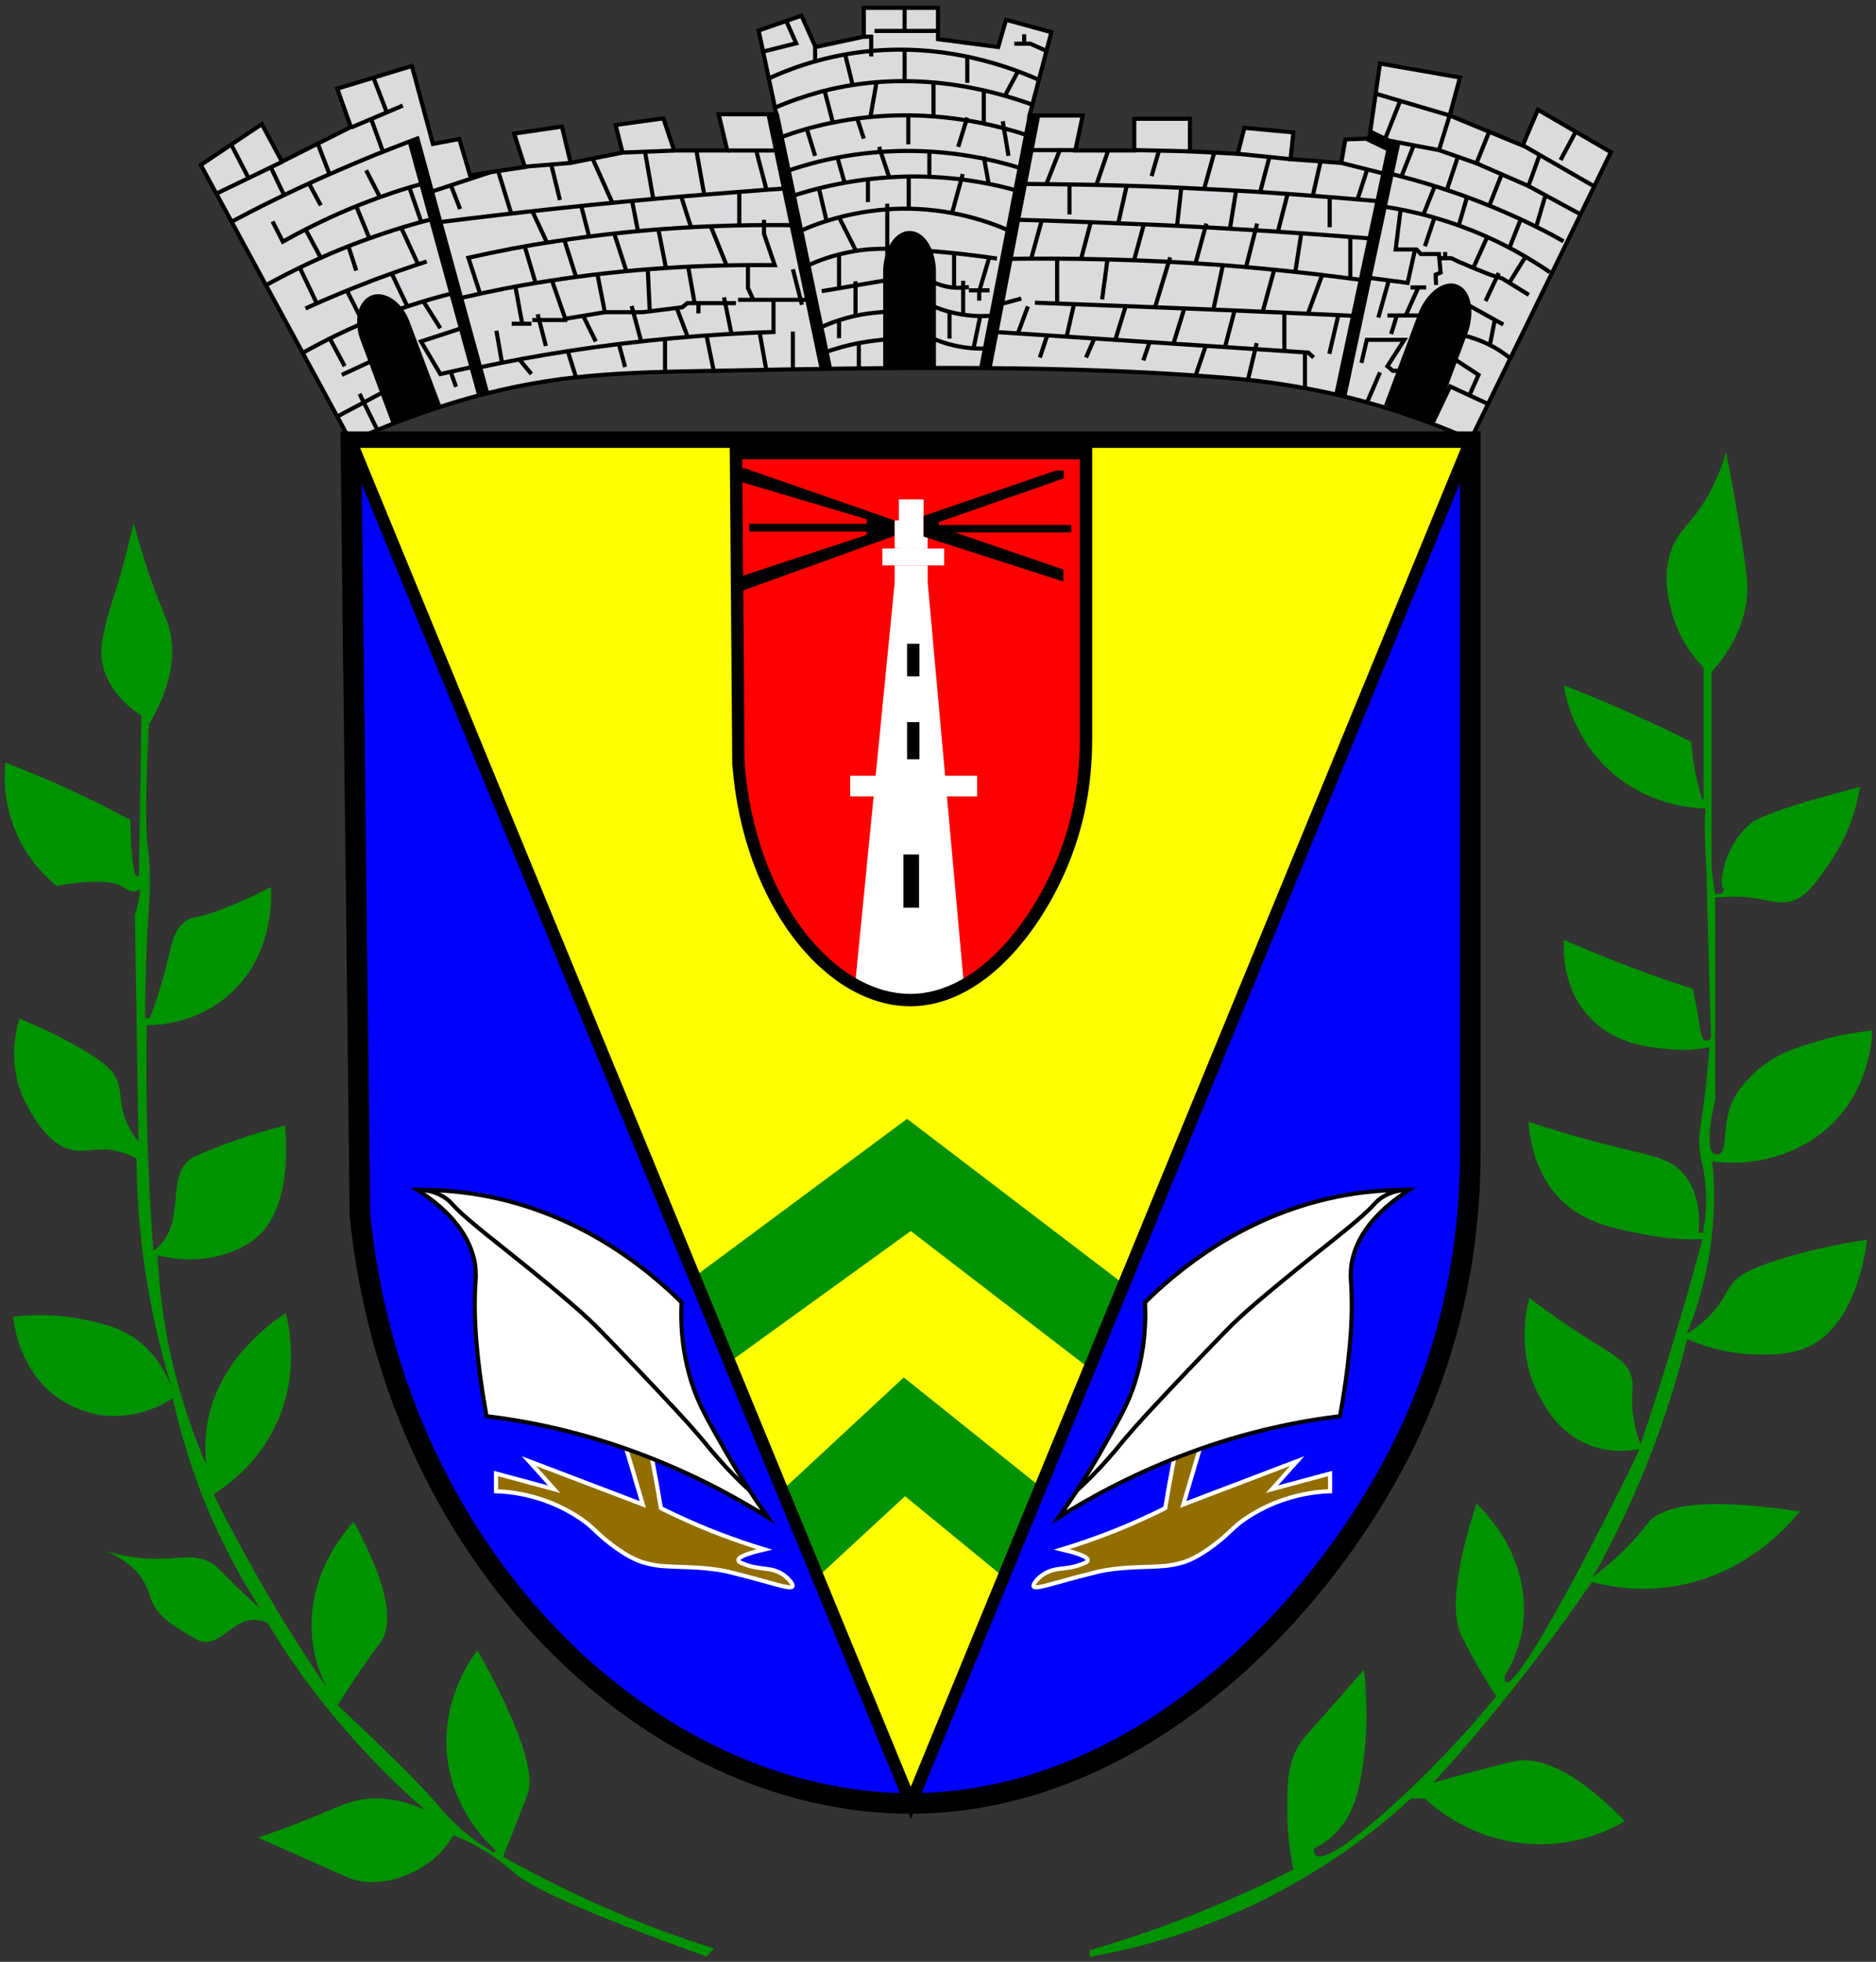 <?xml version="1.0" encoding="utf-8"?>
<!-- Generator: Adobe Illustrator 26.3.1, SVG Export Plug-In . SVG Version: 6.00 Build 0)  -->
<svg version="1.1" id="Layer_1" xmlns="http://www.w3.org/2000/svg" xmlns:xlink="http://www.w3.org/1999/xlink" x="0px" y="0px"
	 viewBox="0 0 455 475.7" style="enable-background:new 0 0 455 475.7;" xml:space="preserve">
<rect x="0" y="0" width="455" height="475.7" fill="#333333" stroke="none"/>
<style type="text/css">
	.st0{fill:#DBDBDE;stroke:#000000;stroke-miterlimit:10;}
	.st1{fill:none;stroke:#000000;stroke-miterlimit:10;}
	.st2{fill:none;stroke:#000000;stroke-width:3;stroke-miterlimit:10;}
	.st3{fill:#0000FF;stroke:#000000;stroke-width:5;stroke-miterlimit:10;}
	.st4{fill:#FFFF00;}
	.st5{fill:#FF0000;stroke:#000000;stroke-width:2;stroke-miterlimit:10;}
	.st6{fill:#FFFFFF;}
	.st7{fill:#009200;}
	.st8{fill:#926D00;stroke:#FFFFFF;stroke-miterlimit:10;}
	.st9{fill:#FFFFFF;stroke:#000000;stroke-miterlimit:10;}
</style>
<path class="st0" d="M85.1,107.1c6.5-3,16.3-7.1,28.8-10.6c20.8-5.8,36.4-6.2,60.2-6.6c44.6-0.9,85.5-1.4,123,1.7
	c6.2,0.5,16.5,1.5,29.6,4.7c13.1,3.2,23.4,7.4,30,10.3l34-69.7L373,26.6l-3.7,8.7L351.6,28l2.5-9.2l-19.4-3.4l-2.6,18.2l-5.8,0.2
	l-1,5.7L313,38.6l0.7-6.5L301.8,31l-1.6,6.3l-11.6-0.6v-7.9h-13.5v7.7h-14.3l1.8-8.5h-12.9L255,7.8L244,4.8l-1.9,6.6l-14.6-1.9V1.9
	h-18v7l-11.7,2.5l-3.4-7.6L184,7.4l4.3,20.3h-14l2.1,8.8h-12.9l-2.6-7.8l-11.6,1.6L151,37l-12.6,2.5l-2.1-8.8l-11.6,1.7l2.6,8.1
	L114,42.5l-2.6-8.8l-6.4,1.2L99.9,16l-18.1,5.5l3.3,9.3l-16.7,8.4l-4.9-9.1l-14.8,9.9L85.1,107.1z"/>
<path d="M99.1,77.4c-1.9-4.4-5.8-6.9-8.9-5.8c-3.2,1.2-4.4,5.6-3,10.2l0,0l7.7,20.7l12-4.4L99.1,77.4L99.1,77.4z"/>
<path d="M344.2,75.5c2.1-4.8,6.1-7.7,9.2-6.5c3.2,1.2,4.3,6,2.8,11l0,0l-8.4,22.7l-12.1-4.5L344.2,75.5L344.2,75.5z"/>
<path d="M227,65.2c-0.3-5.2-3-9.2-6.4-9.2s-6.1,4.1-6.4,9.2h0l0,24l12.8,0L227,65.2L227,65.2z"/>
<path class="st1" d="M64.6,69.1c6-3.3,13.1-6.8,21.2-9.9c6.8-2.6,13.2-4.6,19.1-6.1"/>
<line class="st2" x1="100.4" y1="34.3" x2="117.2" y2="95.6"/>
<path class="st1" d="M56.3,53.7C66.9,48,78.6,42.6,91.1,37.5c3.6-1.4,7.1-2.8,10.6-4.1"/>
<line class="st1" x1="52.6" y1="46.9" x2="68.5" y2="39.2"/>
<line class="st1" x1="56.1" y1="35.1" x2="60.3" y2="43.2"/>
<line class="st1" x1="65.7" y1="40.6" x2="68.9" y2="47.3"/>
<line class="st1" x1="77.1" y1="34.9" x2="79.9" y2="42.2"/>
<line class="st1" x1="85.2" y1="30.9" x2="97.7" y2="25.6"/>
<line class="st1" x1="90.6" y1="18.9" x2="93.8" y2="27.2"/>
<line class="st1" x1="90" y1="28.8" x2="92.9" y2="36.8"/>
<path class="st1" d="M66.1,53.7l2.5,4.9c5.5-3.1,11.9-6.3,19.3-9.2c5.1-2,9.9-3.6,14.4-4.8"/>
<line class="st1" x1="88.8" y1="41.3" x2="92" y2="47.5"/>
<line class="st1" x1="74.9" y1="44.4" x2="77.8" y2="49.8"/>
<line class="st1" x1="74.1" y1="55.6" x2="77.8" y2="62.5"/>
<line class="st1" x1="86.4" y1="50" x2="89.6" y2="57.8"/>
<line class="st1" x1="99.3" y1="45.5" x2="102.2" y2="53.9"/>
<line class="st1" x1="72.6" y1="64.7" x2="76.9" y2="73.7"/>
<path class="st1" d="M74.1,74.8c5.2-2.4,10.8-4.7,16.8-7c4.3-1.6,8.6-3.1,12.6-4.4"/>
<line class="st1" x1="97.3" y1="55.2" x2="101.4" y2="64.1"/>
<line class="st1" x1="84.5" y1="59.7" x2="86.4" y2="65.6"/>
<path class="st1" d="M73.5,85.5c5.1-2.8,11-5.8,17.8-8.5c7.2-2.8,13.9-4.8,19.8-6.2"/>
<line class="st1" x1="84.1" y1="70.4" x2="87.6" y2="77.3"/>
<line class="st1" x1="95" y1="66.3" x2="98.8" y2="74.3"/>
<line class="st1" x1="102.7" y1="73.1" x2="106.8" y2="79.6"/>
<line class="st1" x1="80" y1="82.1" x2="83.6" y2="88.8"/>
<line class="st1" x1="82.9" y1="90.9" x2="91.3" y2="87"/>
<line class="st1" x1="81.8" y1="101" x2="92.9" y2="95.1"/>
<line class="st1" x1="87.2" y1="95.5" x2="91.5" y2="104.2"/>
<path class="st1" d="M106.3,53.9c19.3-2.4,39.2-4.6,59.6-6.3c8.7-0.7,17.3-1.4,25.8-2"/>
<line class="st2" x1="187.4" y1="27.7" x2="200.3" y2="89.4"/>
<path class="st1" d="M191.7,54.6c-17-0.2-36.1,0.7-56.9,3.9c-7.4,1.1-14.5,2.5-21.2,4l2.8,8.6"/>
<line class="st1" x1="129.1" y1="51.2" x2="132.7" y2="58.9"/>
<line class="st1" x1="140.9" y1="49.7" x2="142.9" y2="57.4"/>
<line class="st1" x1="153.3" y1="48.7" x2="154.7" y2="55.9"/>
<line class="st1" x1="165.2" y1="47.6" x2="167.6" y2="55.1"/>
<line class="st1" x1="179.3" y1="46.5" x2="179.3" y2="54.6"/>
<line class="st1" x1="104.9" y1="46.4" x2="119.1" y2="41.7"/>
<line class="st1" x1="124" y1="51.8" x2="120.8" y2="41.4"/>
<line class="st1" x1="109.5" y1="45.3" x2="111.6" y2="50.7"/>
<line class="st1" x1="127.4" y1="40.4" x2="138.5" y2="39.5"/>
<line class="st1" x1="133.7" y1="39.9" x2="135.8" y2="48.5"/>
<line class="st1" x1="143.7" y1="38.4" x2="148.4" y2="48.9"/>
<line class="st1" x1="151" y1="37" x2="163.6" y2="36.5"/>
<line class="st1" x1="176.5" y1="36.5" x2="187.8" y2="36.5"/>
<line class="st1" x1="156.5" y1="37.1" x2="158.4" y2="48"/>
<line class="st1" x1="183.4" y1="36.5" x2="185.9" y2="46"/>
<line class="st1" x1="125" y1="69.5" x2="126.7" y2="78.7"/>
<line class="st1" x1="124.1" y1="78.5" x2="128.9" y2="78.5"/>
<line class="st1" x1="130.4" y1="76.2" x2="132.4" y2="83.9"/>
<line class="st1" x1="129.1" y1="77.6" x2="137.6" y2="77.6"/>
<polyline class="st1" points="133.9,68.1 137.1,77.3 146.7,75.7 "/>
<polyline class="st1" points="144.9,66.5 146.7,75.7 155.9,75.7 165.5,74.5 166.7,73.5 178.5,73.5 "/>
<line class="st1" x1="153.2" y1="74.2" x2="155.6" y2="83.1"/>
<line class="st1" x1="141.5" y1="76.7" x2="144.5" y2="82.8"/>
<line class="st1" x1="120.4" y1="80.2" x2="121.7" y2="87.7"/>
<path class="st1" d="M116.7,89c6.6-1.4,13.5-2.7,20.7-3.8c17.9-2.8,34.8-4.2,50.2-4.7v-8"/>
<line class="st1" x1="125.9" y1="87.1" x2="128.9" y2="90.7"/>
<line class="st1" x1="137.7" y1="85.1" x2="139.7" y2="91.5"/>
<line class="st1" x1="157.1" y1="65.1" x2="157.6" y2="75.7"/>
<line class="st1" x1="166.9" y1="64.6" x2="168.5" y2="73.7"/>
<line class="st1" x1="175.6" y1="72.1" x2="177.4" y2="80.9"/>
<line class="st1" x1="169.4" y1="73.5" x2="169.4" y2="76"/>
<line class="st1" x1="164.1" y1="74.6" x2="166.8" y2="81.7"/>
<line class="st1" x1="127.4" y1="60.2" x2="129.9" y2="68.6"/>
<line class="st1" x1="137" y1="58.6" x2="139.7" y2="67.1"/>
<line class="st1" x1="149" y1="56.7" x2="151.9" y2="65.7"/>
<line class="st1" x1="159.7" y1="55.7" x2="161.5" y2="64.9"/>
<line class="st1" x1="172.4" y1="54.9" x2="176.2" y2="64.3"/>
<path class="st1" d="M185.3,53.3v3.4l2.6,7.6c-16.5-0.2-35.1,0.7-55.3,3.9c-7.2,1.1-14.1,2.5-20.6,4"/>
<line class="st1" x1="168.9" y1="36.5" x2="170.8" y2="47.2"/>
<polyline class="st1" points="181.4,64.2 181.4,69.8 182.7,72.7 "/>
<line class="st1" x1="179" y1="72.7" x2="196.7" y2="72.7"/>
<line class="st1" x1="192.3" y1="65.3" x2="194.5" y2="73.9"/>
<line class="st1" x1="192.3" y1="80.4" x2="192.3" y2="89.5"/>
<line class="st1" x1="184.2" y1="80.4" x2="185.8" y2="89.4"/>
<line class="st1" x1="171.3" y1="81.1" x2="173.1" y2="89.9"/>
<line class="st1" x1="161.3" y1="82" x2="161.3" y2="90.1"/>
<line class="st1" x1="150.1" y1="83.4" x2="151.6" y2="89"/>
<polyline class="st1" points="112.5,79.4 102.1,82.8 106.8,90.7 114.5,89 "/>
<line class="st1" x1="109.4" y1="90.4" x2="110.6" y2="93.8"/>
<line class="st2" x1="250.8" y1="27.9" x2="239" y2="89.2"/>
<polyline class="st2" points="331.9,32.8 337.9,35.7 325.1,95.8 "/>
<polyline class="st1" points="333.6,22.7 351.6,28 349,36.4 335.8,33.9 "/>
<line class="st1" x1="339.5" y1="24.7" x2="335.5" y2="34.8"/>
<polyline class="st1" points="361.2,31.9 358.1,39.6 349,36.4 "/>
<line class="st1" x1="369.3" y1="35.2" x2="386.5" y2="45.1"/>
<line class="st1" x1="382.2" y1="31.9" x2="378.5" y2="38.8"/>
<polyline class="st1" points="373.4,37.6 370.7,45.1 358.1,39.6 "/>
<line class="st1" x1="383.2" y1="51.9" x2="370.7" y2="45.1"/>
<line class="st1" x1="374.7" y1="47.8" x2="372.5" y2="55.3"/>
<path class="st1" d="M337.5,42.2c7.3,1.8,15.5,4.3,24.3,7.9c6.5,2.7,12.3,5.5,17.4,8.4"/>
<line class="st1" x1="364.2" y1="42.3" x2="361.2" y2="49.9"/>
<line class="st1" x1="353.6" y1="38" x2="350.9" y2="46.1"/>
<line class="st1" x1="342.9" y1="35.2" x2="339.9" y2="42.8"/>
<path class="st1" d="M335.6,50.1c6.8,1,15.6,3.1,25.2,7.4c6,2.7,11,5.7,15.1,8.5"/>
<line class="st1" x1="348" y1="45.1" x2="345.2" y2="52.1"/>
<line class="st1" x1="355.8" y1="47.8" x2="353.8" y2="54.7"/>
<line class="st1" x1="368.9" y1="53" x2="366.1" y2="60.1"/>
<line class="st1" x1="348" y1="52.5" x2="345.6" y2="59.7"/>
<polyline class="st1" points="339.7,50.8 338.5,60.5 343.2,60.5 341.4,68.6 332.3,67.4 "/>
<line class="st1" x1="336.8" y1="68.1" x2="334.3" y2="77"/>
<polyline class="st1" points="343.5,60.4 344.6,61.6 349,61.6 349.4,66.1 348.2,66.6 348.3,69.1 "/>
<path class="st1" d="M349.4,62.6h2.6c1,0.5,2,1,3.1,1.4c2.2,1,4.3,1.8,6.3,2.6l2.9,0.9l6.5,4"/>
<line class="st1" x1="350.5" y1="61.1" x2="350.5" y2="62.7"/>
<line class="st1" x1="363.5" y1="66.2" x2="360.3" y2="73"/>
<line class="st1" x1="360.7" y1="57.5" x2="357.4" y2="64.8"/>
<line class="st1" x1="369.9" y1="62.4" x2="366.1" y2="68.5"/>
<line class="st1" x1="336.5" y1="76.5" x2="344.2" y2="76.5"/>
<line class="st1" x1="342.1" y1="69.7" x2="345.9" y2="69.7"/>
<line class="st1" x1="340.8" y1="76.8" x2="344" y2="69.7"/>
<line class="st1" x1="338.7" y1="76.8" x2="337.4" y2="81"/>
<polyline class="st1" points="330.2,88 331.5,82.4 340.6,82.4 336.5,88.8 337.8,89.9 340.3,89.9 "/>
<line class="st1" x1="334.7" y1="90.3" x2="331.6" y2="97.5"/>
<polyline class="st1" points="347.5,102.5 351.7,93.7 360.8,97.9 "/>
<polyline class="st1" points="356.5,95.6 358.6,90.9 352.5,86.9 "/>
<path class="st1" d="M354.8,81.3c1.8,0.4,4,1.1,6.4,2.3c2.1,1,3.7,2.2,5,3.2"/>
<line class="st1" x1="356.5" y1="74.2" x2="364.6" y2="78.7"/>
<line class="st1" x1="361.4" y1="83.4" x2="362.5" y2="77.8"/>
<path class="st1" d="M188.6,33.6c4.4-1.7,9.5-3.2,15.1-4.2c19.1-3.5,35.3,0.1,45.2,3.3"/>
<line class="st1" x1="200.1" y1="22.4" x2="202" y2="29.7"/>
<path class="st1" d="M188,26.1c3.4-1.5,7.2-2.8,11.2-3.9c21.4-5.6,40.6-0.7,51.5,3.3"/>
<path class="st1" d="M186.5,19c5-2.3,11.2-4.5,18.5-5.8c20.9-3.7,38.2,2.3,46.6,6"/>
<polyline class="st1" points="185.1,12.5 193.1,10.5 190.7,5.1 "/>
<line class="st1" x1="197.7" y1="11.3" x2="197.7" y2="14.9"/>
<line class="st1" x1="212.1" y1="7.5" x2="227.5" y2="7.5"/>
<line class="st1" x1="219.4" y1="1.9" x2="219.4" y2="7.6"/>
<polyline class="st1" points="209.5,8.9 211.3,8.9 211.3,13.7 "/>
<line class="st1" x1="205" y1="13.3" x2="206.8" y2="20.6"/>
<line class="st1" x1="219.4" y1="12.1" x2="219.4" y2="19.7"/>
<line class="st1" x1="234.6" y1="13.8" x2="234.6" y2="20.1"/>
<line class="st1" x1="246.9" y1="17.3" x2="243.9" y2="22.9"/>
<polyline class="st1" points="246,10.6 249.9,10.6 253.7,12.3 "/>
<line class="st1" x1="248.4" y1="8.3" x2="248.4" y2="10.8"/>
<line class="st1" x1="195.7" y1="31.3" x2="197.7" y2="37.8"/>
<line class="st1" x1="207.9" y1="28.7" x2="209.5" y2="33.6"/>
<line class="st1" x1="212.6" y1="19.9" x2="211.1" y2="28.4"/>
<line class="st1" x1="226.4" y1="19.7" x2="226.4" y2="27.9"/>
<line class="st1" x1="238.6" y1="21.9" x2="238.6" y2="29.9"/>
<line class="st1" x1="234.6" y1="28.5" x2="232.4" y2="35.6"/>
<line class="st1" x1="220.3" y1="28" x2="220.3" y2="35"/>
<line class="st1" x1="243.2" y1="29.4" x2="244.6" y2="37.8"/>
<path class="st1" d="M191.4,41.3c6.4-2.2,16.1-4.6,28-4.7c11.8-0.1,21.4,2.1,27.9,4.1"/>
<path class="st1" d="M190.8,48c6.9-2.4,17.1-5,29.8-5.2c11-0.1,20.2,1.7,26.7,3.6"/>
<line class="st1" x1="203.2" y1="38.5" x2="204.9" y2="44.5"/>
<line class="st1" x1="213.2" y1="35.6" x2="215.7" y2="43.1"/>
<line class="st1" x1="210.5" y1="43.6" x2="210.5" y2="49"/>
<line class="st1" x1="220.4" y1="42.8" x2="220.4" y2="50.6"/>
<line class="st1" x1="198.6" y1="45.6" x2="200.5" y2="53.7"/>
<path class="st1" d="M194.1,56c4.9-2.2,13.6-5.2,24.7-5.4c11.8-0.1,20.9,3.1,25.9,5.3"/>
<line class="st1" x1="233.5" y1="42.2" x2="230.9" y2="51.7"/>
<line class="st1" x1="225.4" y1="36.7" x2="225.4" y2="42.8"/>
<line class="st1" x1="238.6" y1="38" x2="239.8" y2="44.6"/>
<line class="st1" x1="215.2" y1="49.4" x2="215.2" y2="62.9"/>
<line class="st1" x1="203.5" y1="52.7" x2="207.5" y2="60.6"/>
<path class="st1" d="M196.1,64.3c2.6-1.2,6.4-2.6,11.2-3.4c2.8-0.5,6.4-0.9,15.9-0.2c4.8,0.3,11.2,0.9,18.6,2"/>
<line class="st1" x1="199.3" y1="70.6" x2="215.9" y2="67.8"/>
<line class="st1" x1="203.5" y1="61.5" x2="203.5" y2="70.2"/>
<line class="st1" x1="207.5" y1="68.2" x2="207.5" y2="76.4"/>
<path class="st1" d="M199.2,79.3c2.5-1.1,5.8-2.3,9.6-3c2.3-0.4,4.5-0.6,6.4-0.7"/>
<line class="st1" x1="203.5" y1="82" x2="203.5" y2="77.5"/>
<path class="st1" d="M199.9,85.5c2.5-0.9,5.5-1.8,8.9-2.4c2.2-0.4,4.2-0.6,6-0.8"/>
<line class="st1" x1="208.3" y1="83.5" x2="208.3" y2="89.3"/>
<path class="st1" d="M226.3,82.1c1.2,0.5,2.5,1,4,1.4c3.4,0.9,6.4,1.1,8.7,1"/>
<path class="st1" d="M226.2,74.2c1.2,0.5,2.5,1,4,1.4c4.2,1.1,8,1.2,10.8,0.9"/>
<line class="st1" x1="230.3" y1="75.9" x2="230.3" y2="82.1"/>
<path class="st1" d="M226.3,68.4c1.1,0.5,2.7,1.1,4.7,1.3c1.6,0.2,3,0,4-0.1"/>
<line class="st1" x1="231.4" y1="61.4" x2="231.4" y2="69.7"/>
<line class="st1" x1="233.6" y1="68.1" x2="233.6" y2="76.2"/>
<line class="st1" x1="235" y1="70.4" x2="240" y2="70.4"/>
<polyline class="st1" points="237.5,72.9 237.5,70.6 240,62.2 "/>
<line class="st1" x1="237.8" y1="76.4" x2="236.1" y2="84.5"/>
<path class="st1" d="M247,53.3c11.5,0.3,23.2,0.8,35.1,1.3c17,0.8,33.7,1.9,49.9,3.2"/>
<path class="st1" d="M248.7,44.6c13.8,0.1,28.2,0.4,43.1,1.2c14.8,0.7,29,1.8,42.7,3"/>
<path class="st1" d="M242.7,62.8c16.7-0.3,34.7,0.1,53.9,1.5c11.5,0.9,22.5,2.1,33,3.5"/>
<line class="st1" x1="259.4" y1="44.6" x2="259.4" y2="52"/>
<line class="st1" x1="253.8" y1="44.6" x2="257" y2="36.5"/>
<line class="st1" x1="260.9" y1="36.4" x2="247.8" y2="36.4"/>
<line class="st1" x1="275.2" y1="36.4" x2="288.7" y2="36.7"/>
<line class="st1" x1="268.8" y1="36.4" x2="265.9" y2="44.9"/>
<line class="st1" x1="281.1" y1="36.5" x2="279.3" y2="42.7"/>
<line class="st1" x1="294.5" y1="37" x2="292.1" y2="45.6"/>
<line class="st1" x1="325.3" y1="39.5" x2="335.6" y2="42.1"/>
<line class="st1" x1="331.5" y1="41.4" x2="329.2" y2="48.5"/>
<line class="st1" x1="312.3" y1="47" x2="309.9" y2="56.3"/>
<line class="st1" x1="299.8" y1="46.2" x2="298.3" y2="55.5"/>
<line class="st1" x1="286.5" y1="45.6" x2="285.5" y2="54.5"/>
<line class="st1" x1="273.3" y1="44.9" x2="271.2" y2="54.2"/>
<line class="st1" x1="252.7" y1="53.3" x2="250.1" y2="62.7"/>
<line class="st1" x1="264.6" y1="53.7" x2="262.2" y2="62.8"/>
<line class="st1" x1="277.4" y1="54.5" x2="275" y2="63.3"/>
<line class="st1" x1="292.6" y1="54.2" x2="290" y2="63.7"/>
<line class="st1" x1="304.9" y1="54.2" x2="302.2" y2="64.8"/>
<line class="st1" x1="322.5" y1="47.8" x2="322.5" y2="55.1"/>
<line class="st1" x1="300.3" y1="37.3" x2="313" y2="38.6"/>
<line class="st1" x1="307.8" y1="38.4" x2="305.6" y2="46.7"/>
<line class="st1" x1="320.3" y1="39.1" x2="318.4" y2="47.5"/>
<line class="st1" x1="327.5" y1="57.5" x2="327.5" y2="67.2"/>
<line class="st1" x1="315.6" y1="56.6" x2="314.2" y2="65.7"/>
<path class="st1" d="M251,73.4c10.5,0.4,20.9,0.8,31.5,1.2c15.5,0.6,30.9,1.3,46.2,2"/>
<line class="st1" x1="268.6" y1="62.9" x2="267.3" y2="72.6"/>
<line class="st1" x1="256.4" y1="62.8" x2="256.4" y2="73.2"/>
<line class="st1" x1="242.5" y1="73.8" x2="247.7" y2="72.4"/>
<polyline class="st1" points="241.4,80.5 317.3,85.5 318.6,86.7 "/>
<line class="st1" x1="287.3" y1="74.6" x2="284.7" y2="83"/>
<line class="st1" x1="273" y1="74.3" x2="270.5" y2="82.4"/>
<line class="st1" x1="260.5" y1="73.7" x2="258.7" y2="81.6"/>
<line class="st1" x1="299.4" y1="75.4" x2="297.1" y2="84.2"/>
<line class="st1" x1="311.5" y1="75.9" x2="311.5" y2="85.1"/>
<line class="st1" x1="324.6" y1="76.4" x2="322.4" y2="85.8"/>
<line class="st1" x1="292.5" y1="83.7" x2="290" y2="91"/>
<line class="st1" x1="278.8" y1="83" x2="277.3" y2="87.4"/>
<line class="st1" x1="247" y1="80.5" x2="249.3" y2="74.3"/>
<line class="st1" x1="265.4" y1="82.1" x2="263.4" y2="86.7"/>
<line class="st1" x1="254" y1="81.3" x2="252.2" y2="86.7"/>
<line class="st1" x1="302.7" y1="92" x2="304.8" y2="83.2"/>
<line class="st1" x1="316.5" y1="85.4" x2="316.5" y2="93.9"/>
<line class="st1" x1="309.1" y1="65.2" x2="306.3" y2="75.4"/>
<line class="st1" x1="320.7" y1="66.6" x2="317.2" y2="76.1"/>
<line class="st1" x1="296.6" y1="64.3" x2="294.3" y2="75"/>
<line class="st1" x1="280.2" y1="74.3" x2="283.8" y2="62.4"/>
<path class="st3" d="M85.1,107.1h271.5v172.3c0,15.4-2,40.9-14.9,68.3c-19.2,40.9-64.3,89.5-120.8,89.6
	c-62.3,0.1-125.2-58.9-133.6-142.7L85.1,107.1z"/>
<polygon class="st4" points="85.1,107.1 220.9,437.2 356.6,107.1 "/>
<path class="st5" d="M178.5,110h84.9v69.1c0,6.2-0.6,16.4-4.7,27.4c-6,16.4-20.1,35.9-37.8,35.9c-19.5,0.1-39.2-23.6-41.8-57.2
	L178.5,110z"/>
<polygon class="st6" points="225,141.2 225,137.1 217,137.1 217,141.2 207.4,238.7 219.3,242.5 233.8,239 "/>
<polygon points="180.2,113.4 217,126.2 217,129.9 180.2,143.2 180.2,139.6 210.2,129.7 210.2,128.9 181.7,128.9 181.7,127 
	210.2,127 210.2,125.9 179.2,116.7 "/>
<rect x="218" y="121.1" class="st6" width="6" height="11.9"/>
<rect x="217" y="126.2" class="st6" width="5.2" height="6.8"/>
<rect x="214" y="133" class="st6" width="15" height="4.1"/>
<rect x="206.2" y="188.1" class="st6" width="30.8" height="5"/>
<rect x="220" y="175.1" width="3" height="9"/>
<rect x="219.1" y="207.2" width="3.8" height="12.9"/>
<rect x="220" y="156.1" width="3" height="7.9"/>
<rect x="222.2" y="130.1" transform="matrix(-1 -1.224647e-16 1.224647e-16 -1 447.181 263.102)" class="st6" width="2.8" height="2.9"/>
<polygon points="224,130.1 224,125.1 256.1,114.1 258,114.1 258,116 227.7,126.6 227.7,127.3 259.8,127.3 259.8,129.1 231.6,129.1 
	257.9,138.1 257.9,141 "/>
<path class="st2" d="M178.5,109.9h84.9v69.2c0,6.2-0.6,16.4-4.7,27.4c-6,16.4-20.1,35.9-37.8,36c-19.5,0.1-39.2-23.6-41.8-57.3
	L178.5,109.9z"/>
<polygon class="st7" points="168.4,309.6 220,271.3 272.6,311.4 264.2,331.8 220.9,298.5 176.9,330.3 "/>
<polygon class="st7" points="189.7,361.4 219.2,334 252.4,360.6 243.4,382.4 219.5,362.8 198.3,382.4 "/>
<polygon class="st2" points="85.1,107.1 220.9,437.2 356.6,107.1 "/>
<g>
	<path class="st8" d="M151.9,351.3l4,13.5l-27.6-10.5l6.1,6.8l-14.1-3.8v4.3c3.6,0.1,8.3,0.8,13.3,2.8c4.2,1.7,7,3.7,7.6,4.1
		c2.4,1.7,3.1,2.7,5.2,4.5c5.5,4.6,8.6,5.5,9.4,5.8c2,0.6,3.6,0.8,4.4,0.9c4.5,0.4,9.6,0.1,15.4,1.2c0.7,0.1,0.8,0.2,2.9,0.7
		c8.5,2.1,13.2,3.9,13.7,3.1c0.3-0.6-1.4-2.7-3.6-3.6c-2.5-1.1-4.8-0.4-8.5-2c-0.5-0.2-1-0.4-1-0.8c-0.1-0.9,3.3-1.9,6.3-2.6
		c-6.9-2.1-14.2-4.8-21.6-8.3c-1.2-0.6-2.4-1.1-3.5-1.7c-0.7-4.1-1.4-8.1-2.2-12.2L151.9,351.3z"/>
	<path class="st9" d="M101.2,288.5c5.7,3.7,12.6,9.5,14,18c0.3,2.1,0.2,3.7,0.1,4.7c-0.4,6.2-0.2,16.1,2.7,32.2
		c10,1.2,22.6,3.7,36.6,8.9c12.9,4.8,23.5,10.5,31.6,15.6c-3.4-4.8-6.9-10.2-10.4-16.3c-4.2-7.4-6.4-11.1-8.1-16.5
		c-1.4-4.5-2.8-11-2.4-19.3c-7.8-7.7-23.3-20.7-46-25.5C112.6,288.9,106.5,288.5,101.2,288.5z"/>
	<path class="st1" d="M101.2,288.5c2,0,4.7,0.4,7.1,2.2c0.8,0.6,1.3,1.2,1.5,1.4c3.6,4,12.3,10.3,23.5,19.6c4.2,3.5,6.5,5.4,9.8,8.5
		c1.2,1.1,2.7,2.6,11.7,12c8.9,9.4,11.9,12.6,15.3,16.6c0.8,0.9,1.9,2.4,3.7,4.4c3.2,3.7,6.1,6.5,8,8.2"/>
</g>
<g>
	<path class="st8" d="M291,351.3l-4,13.5l27.6-10.5l-6.1,6.8l14.1-3.8v4.3c-3.6,0.1-8.3,0.8-13.3,2.8c-4.2,1.7-7,3.7-7.6,4.1
		c-2.4,1.7-3.1,2.7-5.2,4.5c-5.5,4.6-8.6,5.5-9.4,5.8c-2,0.6-3.6,0.8-4.4,0.9c-4.5,0.4-9.6,0.1-15.4,1.2c-0.7,0.1-0.8,0.2-2.9,0.7
		c-8.5,2.1-13.2,3.9-13.7,3.1c-0.3-0.6,1.4-2.7,3.6-3.6c2.5-1.1,4.8-0.4,8.5-2c0.5-0.2,1-0.4,1-0.8c0.1-0.9-3.3-1.9-6.3-2.6
		c6.9-2.1,14.2-4.8,21.6-8.3c1.2-0.6,2.4-1.1,3.5-1.7c0.7-4.1,1.4-8.1,2.2-12.2L291,351.3z"/>
	<path class="st9" d="M341.8,288.5c-5.7,3.7-12.6,9.5-14,18c-0.3,2.1-0.2,3.7-0.1,4.7c0.4,6.2,0.2,16.1-2.7,32.2
		c-10,1.2-22.6,3.7-36.6,8.9c-12.9,4.8-23.5,10.5-31.6,15.6c3.4-4.8,6.9-10.2,10.4-16.3c4.2-7.4,6.4-11.1,8.1-16.5
		c1.4-4.5,2.8-11,2.4-19.3c7.8-7.7,23.3-20.7,46-25.5C330.3,288.9,336.4,288.5,341.8,288.5z"/>
	<path class="st1" d="M341.8,288.5c-2,0-4.7,0.4-7.1,2.2c-0.8,0.6-1.3,1.2-1.5,1.4c-3.6,4-12.3,10.3-23.5,19.6
		c-4.2,3.5-6.5,5.4-9.8,8.5c-1.2,1.1-2.7,2.6-11.7,12c-8.9,9.4-11.9,12.6-15.3,16.6c-0.8,0.9-1.9,2.4-3.7,4.4
		c-3.2,3.7-6.1,6.5-8,8.2"/>
</g>
<path class="st7" d="M36.1,175.7c6-10.2,6.2-17.4,5.2-22.3c-0.7-3.4-2-5.2-4.7-12.9c-2-5.7-3.3-10.5-4.2-13.7
	c-1.8,8-3.6,14.2-5,18.4c-2.6,8.3-3.4,12.6-2.4,16.4c1.5,6,6.2,9.9,9.3,12c-0.2,12.9-0.4,25.8-0.6,38.7c-0.1,0.1-0.2,0.2-0.4,0.2
	c-0.9-0.1-1.5-4.6-1.7-13.7c-5.2-2.8-10.8-5.6-16.8-8.3c-4.7-2.1-9.2-3.9-13.5-5.6c-0.3,3.1-0.6,9.9,2.8,17.4
	c2.9,6.5,7.2,10.5,9.6,12.5c10.2-1.8,14.5-0.9,16.5,0.5c0.4,0.3,1.8,1.2,2.7,0.8c1.1-0.5,1.2-0.7,0.9,1.4c-0.3,1.7-0.7,3.1-1.1,4.3
	c0.3,18.3,0.6,36.7,0.9,55c-0.9-1.1-2.2-2.8-3.1-5.2c-1.8-4.5-0.7-7-2.4-10.3c-1-2-2.5-3.2-5.8-5.4c-3.8-2.4-9.6-5.7-17.6-8.9
	c-0.7,2.3-3.2,11.4,1.6,20.6c1.4,2.6,5.6,10.8,12.2,11.4c3.1,0.3,6.3-1.1,11.3,0.5c1.4,0.5,2.6,1,3.3,1.4c0.1,10,0.9,21.8,3.4,34.7
	c1.5,8,3.4,15.2,5.4,21.7c-0.9-2.6-2.9-7.7-7.8-11.7c-4.4-3.6-8.9-4.6-13.6-5.6c-3.8-0.8-9.8-1.6-17.3-0.7c0.2,2,1.6,13.4,11.2,19.9
	c4.6,3.1,9.1,3.8,10.6,4c8.6,1,15-2.9,16.9-4.2c1.8,8.2,4.6,18,9.2,28.6c3.8,8.7,8,16.2,11.9,22.3c-1.7-1.5-4.4-3.9-7.4-6.9
	c-2.9-2.9-3.1-3.3-4.3-4c-3.9-2.3-7.5-1-13-1c-3.1,0-7.4-0.3-12.7-1.9c5.9,2.5,8.4,5.6,9.6,8c1.3,2.5,1.2,4.5,3.5,7.1
	c1.6,1.8,3.4,3,5.4,4.2c2.8,1.7,4.1,2.6,5.2,2.7c4.8,0.5,7.2-5.6,12.8-5.3c1.3,0.1,2.3,0.4,2.8,0.7c4.6,7.7,10.6,16.4,18.3,25.3
	c6.9,8.1,13.7,14.7,19.9,20.1c-6.5-3-11.6-3.1-15-2.6c-4.8,0.7-7.4,2.7-19.1,7c-2.7,1-4.9,1.8-6.4,2.3c3,1.3,7.9,3.5,14,6.2
	c7.8,3.5,9.2,4.3,12.1,4.5c8.5,0.7,14.8-4.3,15.8-5c2.8-2.2,4.5-4.7,5.5-6.3c0.8,0.3,2.1,0.9,3.6,1.6c6.4,3.2,10.4,6.9,11.2,7.6
	c3.5,3,14.5,8.7,46.5,20.2c0.6-0.6,1.3-1.3,1.9-1.9c-9.1-2.9-19-6.5-29.5-11.3c-7.9-3.6-15.2-7.3-21.7-11c0.2-0.5,0.5-1.2,0.9-2.2
	c2.8-7,4.9-12.5,5.1-13c2.7-7.6-8-27.4-12.2-34.8c-1.5,1.9-9.2,12.4-7.2,26.9c1.8,12.3,9.5,19.7,11.7,21.6c-0.2,0.2-0.3,0.3-0.5,0.5
	c-2.8-1.6-6.9-4.3-10.9-8.5c-1.4-1.5-2.4-2.6-2.7-3c-3-3.6-9.5-10.4-24.3-24.2c1.8-2.9,4.6-7.2,8.3-12.4c1.4-2,1.9-2.6,2.2-3
	c2.5-3.8,2.9-11.5-6.6-29.1c-2.2,2.4-10.8,12.3-10.2,26.4c0.2,5.8,2,10.5,3.5,13.6c-5.5-8-11-16.8-16.5-26.4
	c-4-7-7.6-13.8-10.8-20.3c3.1-1.9,10.6-7.1,15.2-17c5.7-12.3,3.1-23.7,2.3-26.9c-3.7,2.4-16.3,11.3-19,26.7c-0.6,3.7-0.6,7.1-0.3,10
	c-5.3-12.4-9.8-27.2-11.3-44c-0.2-2.3-0.4-4.5-0.5-6.7c3.9,0.9,11.8,2.2,19.7-1.6c0.5-0.2,2.2-1.1,3.7-2.2
	c9.5-7.2,7.8-24.8,7.5-27.7c-8.5,2.2-14.9,4.6-19.3,6.4c-3.2,1.3-3.6,1.7-4,2c-5.3,4.8-1,14.3-7,20.6c-0.6,0.7-1.2,1.2-1.6,1.4
	c-1-13.2-1.6-27.1-1.7-41.5c0-4.5,0-8.9,0.1-13.2c2.8,0,11.7-0.4,19.5-7c11.7-9.8,10.7-24.9,10.6-26.5c-4,2.1-8.6,4.2-13.8,6.1
	c-4.2,1.5-5.4,0.9-7.2,2.4c-3.2,2.6-3,6.4-5.5,14.8c-1.1,3.8-2.2,6.7-2.9,8.5c-0.4,0-0.7,0-1.1,0c0.1-13.5,0.5-20.6,0.8-24.7
	c0-0.4,0.1-1.6,0.2-3.2c0.4-6.5-0.1-11.3-0.2-12.5C35.3,202.5,35.2,194.2,36.1,175.7z"/>
<path class="st7" d="M264.3,474.5c0-0.5,0-1.1,0-1.6c14.1-4.1,28.8-9.6,43.8-16.8c1.9-0.9,3.8-1.9,5.6-2.8c-0.7-3.3-1.5-8.1-1.5-14
	c0-6.3,0-10.2,2-14.6c1.2-2.7,2.3-3.5,10.1-12.4c2.8-3.2,5.1-5.8,6.5-7.5c1.3,11.7,0.3,20.6-0.7,25.9c-1,5.7-2.5,9.7-5.6,13.2
	c-2,2.2-4.2,3.6-5.8,4.3c-0.1,1,0.2,1.5,0.5,1.7c3.2,2.6,22-14.4,34.6-28.1c3.9-4.2,7-7.9,9.1-10.5c-1.1-1.6-2.5-3.9-4.2-6.8
	c-2.5-4.2-4.1-7.6-4.3-8c-4.1-8.5,2.6-28.5,3.7-31.9c2.8,2.7,9.4,9.9,11.1,20.4c0.3,1.9,0.9,6.1-0.2,11.4c-1,4.5-2.8,8-4.1,10
	c0,1.2,0.2,1.4,0.4,1.5c2.9,1.3,19.4-30.1,28.3-48.1c1.9-3.8,3.4-6.9,4-8.4c-2.2,0.4-7.4,1.1-12.9-1.3c-6.3-2.8-9.2-7.8-10.8-10.5
	c-6.1-10.4-3.9-21.5-3-24.9c6.3,4.8,11.6,8.3,15.3,10.6c5.2,3.2,8.5,4.9,9.5,8.6c0.7,2.6-0.2,4,0.3,8.6c0.4,3.3,1.2,6,1.9,7.7
	c4.3-12.8,8.4-26,12.3-39.8c0.9-3.3,1.8-6.6,2.7-9.9c-3.3,0.1-8.1,0-13.7-1.1c-7.4-1.4-14.2-2.7-19.8-7.7c-7.3-6.6-8.4-16-8.7-19.7
	c9.1,3,16.7,5,22,6.3c8.2,2,12.3,2.6,15.5,6.2c3.9,4.4,4.1,10.5,3.8,14.4c0.3,0,0.7,0,1,0c0.6-2.8,1.1-7,0.6-12
	c-0.3-2.9-0.7-4.6-1.1-6.2c-1-5.4,0.3-8.3,1.3-17.9c0.2-2.1,0.5-5.1,0.8-8.9c-2.4,0.5-5.8,0.9-9.9,0.5c-4.4-0.4-13.3-1.1-19.5-8.1
	c-6.4-7.1-6-16.2-5.9-18.4c6.6,2.9,13.6,5.7,21,8.4c3.5,1.2,6.9,2.4,10.3,3.5c0.7,3.4,1.2,6.2,1.5,8.1c0.3,2.1,0.6,4.3,1.6,4.5
	c0.5,0.1,0.9-0.3,1.3-0.6c-0.4-13.3-0.8-26.6-1.1-39.9c-0.5-8.9-0.5-13.4-0.3-14.5c0-0.2,0.2-1-0.1-1.3c-0.2-0.2-0.5-0.2-0.7-0.1
	c-2.9-0.1-12.9-0.9-21.9-8.7c-9.2-8.1-11.2-18.3-11.6-21.1c9.4,3.6,18.9,7.8,28.5,12.5c0.8,0.4,1.6,0.8,2.4,1.2
	c0.2,2.7,0.6,5.7,1.3,9c0.4,1.7,0.9,3.4,1.3,4.9c0.1,0,0.3,0,0.4,0c0-10.6,0-21.2,0-31.9c-2.1-2.1-6.1-6.8-7.9-14.1
	c-0.7-2.8-2-8-0.2-13.7c1.8-5.8,5.1-6.7,9.3-14.2c2.3-4.1,3.5-7.8,4.2-10.3c3,14.9,4.3,24.3,5,29.8c0.1,0.8,0.2,1.8,0.2,3.1
	c0,8.9-4.7,16-8.7,20.5c0,15.5,0,31,0,46.6c0,0.4,0,0.8,0.1,1.2c0.2,2.1,0.4,4.1,0.8,6c0.9,0,1.8-0.1,2-0.6c0.2-0.4-0.1-0.9-0.2-1
	c-0.8-1.4,0.3-9.7,6.4-15.2c0.9-0.8,2.9-2.4,15.9-6.2c4.6-1.3,8.4-2.3,11-3c-1.4,8.8-4.9,14.8-7.1,18.1c-3.8,5.5-6.2,9.1-10.4,9.8
	c-4,0.6-7-1.7-15.4-1.2c-0.9,0.1-1.7,0.1-2.2,0.2c0,16.3,0,32.7,0,49c-0.6,2.4-2.7,11.9-0.2,13.1c0.5,0.2,0.9,0.1,1,0.1
	c2.2-0.6,1-6.3,2.9-11.7c1.3-3.6,3.5-5.7,5.7-7.9c4.8-4.7,10-6.2,15.7-7.9c3.1-0.9,7.5-2,13-2.5c-0.1,2.7-1,14.9-10.8,23.6
	c-6.3,5.6-13.4,7.2-15.7,7.7c-5.2,1.1-9.5,0.8-12.3,0.4c0.6,5.8,0.7,13.6-0.7,22.5c-1.3,7.8-3.4,14.3-5.5,19.3c1.7-1,4-2.6,6.3-5.2
	c2.7-3,3.1-4.7,4.6-6.8c1.3-1.7,3.5-3.8,14.5-6.9c4.6-1.3,10.8-2.8,18.3-3.9c-0.1,1.5-2.4,21.5-15.2,26.4c-4.4,1.7-9.7,1.5-12.5,1.4
	c-7-0.3-12.5-2.2-15.9-3.7c-3.9,15.7-9.8,32.5-18.6,49.8c-1.4,2.7-2.8,5.4-4.3,7.9c1.5-1.1,3.7-2.9,6.2-5.2c4.2-3.9,6.7-7.3,7.3-8
	c3-3.6,11.5-6.5,36.7-2.7c-2.9,3.6-12.6,14.7-29.1,17.9c-9.1,1.8-16.8,0.4-21.3-0.8c-7.8,11.4-16.7,23.2-26.7,35.2
	c-3.9,4.7-7.9,9.2-11.8,13.5c1.3-0.4,3.2-0.9,5.6-1.6c5.8-1.6,12.8-3.4,14.6-3.7c2.7-0.5,11.2-1,26.3,14.6
	c-3.2,1.9-11.8,6.3-23.2,5.5c-13.8-0.9-22.8-8.6-25.3-11c-1.1,0-2.3,0-3.4,0c-6.2,5.7-13.8,11.8-23.1,17.5
	C298.2,466.6,278.3,472,264.3,474.5z"/>
</svg>

